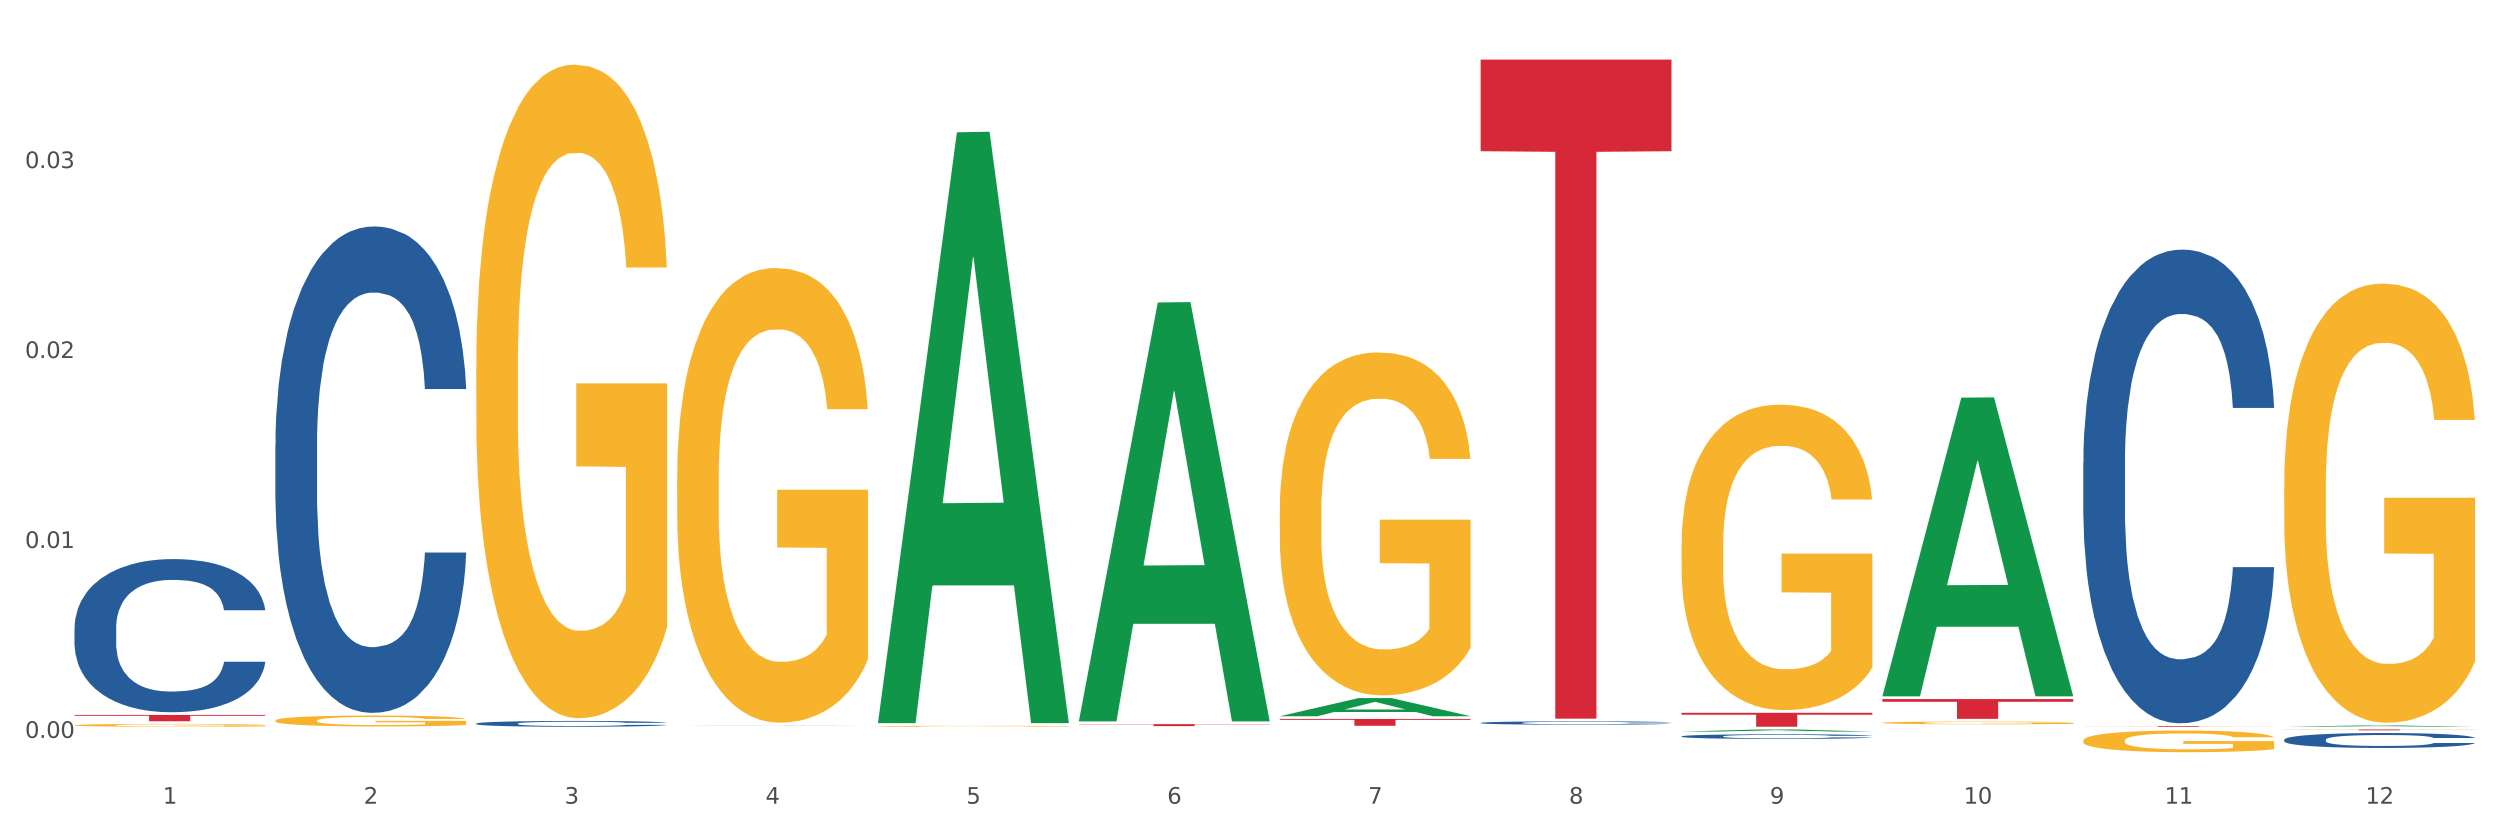 <?xml version="1.0" encoding="utf-8" standalone="no"?>
<!DOCTYPE svg PUBLIC "-//W3C//DTD SVG 1.1//EN"
  "http://www.w3.org/Graphics/SVG/1.1/DTD/svg11.dtd">
<svg xmlns:xlink="http://www.w3.org/1999/xlink" width="1080pt" height="360pt" viewBox="0 0 1080 360" xmlns="http://www.w3.org/2000/svg" version="1.1">
 <rect x="0" y="0" width="1080" height="360" fill="#333333" stroke="none"/>
 <defs>
  <style type="text/css">*{stroke-linejoin: round; stroke-linecap: butt}</style>
 </defs>
 <g id="figure_1">
  <g id="patch_1">
   <path d="M 0 360 
L 1080 360 
L 1080 0 
L 0 0 
z
" style="fill: #ffffff; stroke: #ffffff; stroke-linejoin: miter"/>
  </g>
  <g id="axes_1">
   <g id="matplotlib.axis_1">
    <g id="xtick_1">
     <g id="text_1">
      <!-- 1 -->
      <g style="fill: #4d4d4d" transform="translate(70.342 347.204) scale(0.096 -0.096)">
       <defs>
        <path id="DejaVuSans-31" d="M 794 531 
L 1825 531 
L 1825 4091 
L 703 3866 
L 703 4441 
L 1819 4666 
L 2450 4666 
L 2450 531 
L 3481 531 
L 3481 0 
L 794 0 
L 794 531 
z
" transform="scale(0.016)"/>
       </defs>
       <use xlink:href="#DejaVuSans-31"/>
      </g>
     </g>
    </g>
    <g id="xtick_2">
     <g id="text_2">
      <!-- 2 -->
      <g style="fill: #4d4d4d" transform="translate(157.122 347.204) scale(0.096 -0.096)">
       <defs>
        <path id="DejaVuSans-32" d="M 1228 531 
L 3431 531 
L 3431 0 
L 469 0 
L 469 531 
Q 828 903 1448 1529 
Q 2069 2156 2228 2338 
Q 2531 2678 2651 2914 
Q 2772 3150 2772 3378 
Q 2772 3750 2511 3984 
Q 2250 4219 1831 4219 
Q 1534 4219 1204 4116 
Q 875 4013 500 3803 
L 500 4441 
Q 881 4594 1212 4672 
Q 1544 4750 1819 4750 
Q 2544 4750 2975 4387 
Q 3406 4025 3406 3419 
Q 3406 3131 3298 2873 
Q 3191 2616 2906 2266 
Q 2828 2175 2409 1742 
Q 1991 1309 1228 531 
z
" transform="scale(0.016)"/>
       </defs>
       <use xlink:href="#DejaVuSans-32"/>
      </g>
     </g>
    </g>
    <g id="xtick_3">
     <g id="text_3">
      <!-- 3 -->
      <g style="fill: #4d4d4d" transform="translate(243.902 347.204) scale(0.096 -0.096)">
       <defs>
        <path id="DejaVuSans-33" d="M 2597 2516 
Q 3050 2419 3304 2112 
Q 3559 1806 3559 1356 
Q 3559 666 3084 287 
Q 2609 -91 1734 -91 
Q 1441 -91 1130 -33 
Q 819 25 488 141 
L 488 750 
Q 750 597 1062 519 
Q 1375 441 1716 441 
Q 2309 441 2620 675 
Q 2931 909 2931 1356 
Q 2931 1769 2642 2001 
Q 2353 2234 1838 2234 
L 1294 2234 
L 1294 2753 
L 1863 2753 
Q 2328 2753 2575 2939 
Q 2822 3125 2822 3475 
Q 2822 3834 2567 4026 
Q 2313 4219 1838 4219 
Q 1578 4219 1281 4162 
Q 984 4106 628 3988 
L 628 4550 
Q 988 4650 1302 4700 
Q 1616 4750 1894 4750 
Q 2613 4750 3031 4423 
Q 3450 4097 3450 3541 
Q 3450 3153 3228 2886 
Q 3006 2619 2597 2516 
z
" transform="scale(0.016)"/>
       </defs>
       <use xlink:href="#DejaVuSans-33"/>
      </g>
     </g>
    </g>
    <g id="xtick_4">
     <g id="text_4">
      <!-- 4 -->
      <g style="fill: #4d4d4d" transform="translate(330.683 347.204) scale(0.096 -0.096)">
       <defs>
        <path id="DejaVuSans-34" d="M 2419 4116 
L 825 1625 
L 2419 1625 
L 2419 4116 
z
M 2253 4666 
L 3047 4666 
L 3047 1625 
L 3713 1625 
L 3713 1100 
L 3047 1100 
L 3047 0 
L 2419 0 
L 2419 1100 
L 313 1100 
L 313 1709 
L 2253 4666 
z
" transform="scale(0.016)"/>
       </defs>
       <use xlink:href="#DejaVuSans-34"/>
      </g>
     </g>
    </g>
    <g id="xtick_5">
     <g id="text_5">
      <!-- 5 -->
      <g style="fill: #4d4d4d" transform="translate(417.463 347.204) scale(0.096 -0.096)">
       <defs>
        <path id="DejaVuSans-35" d="M 691 4666 
L 3169 4666 
L 3169 4134 
L 1269 4134 
L 1269 2991 
Q 1406 3038 1543 3061 
Q 1681 3084 1819 3084 
Q 2600 3084 3056 2656 
Q 3513 2228 3513 1497 
Q 3513 744 3044 326 
Q 2575 -91 1722 -91 
Q 1428 -91 1123 -41 
Q 819 9 494 109 
L 494 744 
Q 775 591 1075 516 
Q 1375 441 1709 441 
Q 2250 441 2565 725 
Q 2881 1009 2881 1497 
Q 2881 1984 2565 2268 
Q 2250 2553 1709 2553 
Q 1456 2553 1204 2497 
Q 953 2441 691 2322 
L 691 4666 
z
" transform="scale(0.016)"/>
       </defs>
       <use xlink:href="#DejaVuSans-35"/>
      </g>
     </g>
    </g>
    <g id="xtick_6">
     <g id="text_6">
      <!-- 6 -->
      <g style="fill: #4d4d4d" transform="translate(504.243 347.204) scale(0.096 -0.096)">
       <defs>
        <path id="DejaVuSans-36" d="M 2113 2584 
Q 1688 2584 1439 2293 
Q 1191 2003 1191 1497 
Q 1191 994 1439 701 
Q 1688 409 2113 409 
Q 2538 409 2786 701 
Q 3034 994 3034 1497 
Q 3034 2003 2786 2293 
Q 2538 2584 2113 2584 
z
M 3366 4563 
L 3366 3988 
Q 3128 4100 2886 4159 
Q 2644 4219 2406 4219 
Q 1781 4219 1451 3797 
Q 1122 3375 1075 2522 
Q 1259 2794 1537 2939 
Q 1816 3084 2150 3084 
Q 2853 3084 3261 2657 
Q 3669 2231 3669 1497 
Q 3669 778 3244 343 
Q 2819 -91 2113 -91 
Q 1303 -91 875 529 
Q 447 1150 447 2328 
Q 447 3434 972 4092 
Q 1497 4750 2381 4750 
Q 2619 4750 2861 4703 
Q 3103 4656 3366 4563 
z
" transform="scale(0.016)"/>
       </defs>
       <use xlink:href="#DejaVuSans-36"/>
      </g>
     </g>
    </g>
    <g id="xtick_7">
     <g id="text_7">
      <!-- 7 -->
      <g style="fill: #4d4d4d" transform="translate(591.024 347.204) scale(0.096 -0.096)">
       <defs>
        <path id="DejaVuSans-37" d="M 525 4666 
L 3525 4666 
L 3525 4397 
L 1831 0 
L 1172 0 
L 2766 4134 
L 525 4134 
L 525 4666 
z
" transform="scale(0.016)"/>
       </defs>
       <use xlink:href="#DejaVuSans-37"/>
      </g>
     </g>
    </g>
    <g id="xtick_8">
     <g id="text_8">
      <!-- 8 -->
      <g style="fill: #4d4d4d" transform="translate(677.804 347.204) scale(0.096 -0.096)">
       <defs>
        <path id="DejaVuSans-38" d="M 2034 2216 
Q 1584 2216 1326 1975 
Q 1069 1734 1069 1313 
Q 1069 891 1326 650 
Q 1584 409 2034 409 
Q 2484 409 2743 651 
Q 3003 894 3003 1313 
Q 3003 1734 2745 1975 
Q 2488 2216 2034 2216 
z
M 1403 2484 
Q 997 2584 770 2862 
Q 544 3141 544 3541 
Q 544 4100 942 4425 
Q 1341 4750 2034 4750 
Q 2731 4750 3128 4425 
Q 3525 4100 3525 3541 
Q 3525 3141 3298 2862 
Q 3072 2584 2669 2484 
Q 3125 2378 3379 2068 
Q 3634 1759 3634 1313 
Q 3634 634 3220 271 
Q 2806 -91 2034 -91 
Q 1263 -91 848 271 
Q 434 634 434 1313 
Q 434 1759 690 2068 
Q 947 2378 1403 2484 
z
M 1172 3481 
Q 1172 3119 1398 2916 
Q 1625 2713 2034 2713 
Q 2441 2713 2670 2916 
Q 2900 3119 2900 3481 
Q 2900 3844 2670 4047 
Q 2441 4250 2034 4250 
Q 1625 4250 1398 4047 
Q 1172 3844 1172 3481 
z
" transform="scale(0.016)"/>
       </defs>
       <use xlink:href="#DejaVuSans-38"/>
      </g>
     </g>
    </g>
    <g id="xtick_9">
     <g id="text_9">
      <!-- 9 -->
      <g style="fill: #4d4d4d" transform="translate(764.584 347.204) scale(0.096 -0.096)">
       <defs>
        <path id="DejaVuSans-39" d="M 703 97 
L 703 672 
Q 941 559 1184 500 
Q 1428 441 1663 441 
Q 2288 441 2617 861 
Q 2947 1281 2994 2138 
Q 2813 1869 2534 1725 
Q 2256 1581 1919 1581 
Q 1219 1581 811 2004 
Q 403 2428 403 3163 
Q 403 3881 828 4315 
Q 1253 4750 1959 4750 
Q 2769 4750 3195 4129 
Q 3622 3509 3622 2328 
Q 3622 1225 3098 567 
Q 2575 -91 1691 -91 
Q 1453 -91 1209 -44 
Q 966 3 703 97 
z
M 1959 2075 
Q 2384 2075 2632 2365 
Q 2881 2656 2881 3163 
Q 2881 3666 2632 3958 
Q 2384 4250 1959 4250 
Q 1534 4250 1286 3958 
Q 1038 3666 1038 3163 
Q 1038 2656 1286 2365 
Q 1534 2075 1959 2075 
z
" transform="scale(0.016)"/>
       </defs>
       <use xlink:href="#DejaVuSans-39"/>
      </g>
     </g>
    </g>
    <g id="xtick_10">
     <g id="text_10">
      <!-- 10 -->
      <g style="fill: #4d4d4d" transform="translate(848.311 347.204) scale(0.096 -0.096)">
       <defs>
        <path id="DejaVuSans-30" d="M 2034 4250 
Q 1547 4250 1301 3770 
Q 1056 3291 1056 2328 
Q 1056 1369 1301 889 
Q 1547 409 2034 409 
Q 2525 409 2770 889 
Q 3016 1369 3016 2328 
Q 3016 3291 2770 3770 
Q 2525 4250 2034 4250 
z
M 2034 4750 
Q 2819 4750 3233 4129 
Q 3647 3509 3647 2328 
Q 3647 1150 3233 529 
Q 2819 -91 2034 -91 
Q 1250 -91 836 529 
Q 422 1150 422 2328 
Q 422 3509 836 4129 
Q 1250 4750 2034 4750 
z
" transform="scale(0.016)"/>
       </defs>
       <use xlink:href="#DejaVuSans-31"/>
       <use xlink:href="#DejaVuSans-30" transform="translate(63.623 0)"/>
      </g>
     </g>
    </g>
    <g id="xtick_11">
     <g id="text_11">
      <!-- 11 -->
      <g style="fill: #4d4d4d" transform="translate(935.091 347.204) scale(0.096 -0.096)">
       <use xlink:href="#DejaVuSans-31"/>
       <use xlink:href="#DejaVuSans-31" transform="translate(63.623 0)"/>
      </g>
     </g>
    </g>
    <g id="xtick_12">
     <g id="text_12">
      <!-- 12 -->
      <g style="fill: #4d4d4d" transform="translate(1021.871 347.204) scale(0.096 -0.096)">
       <use xlink:href="#DejaVuSans-31"/>
       <use xlink:href="#DejaVuSans-32" transform="translate(63.623 0)"/>
      </g>
     </g>
    </g>
    <g id="xtick_13"/>
    <g id="xtick_14"/>
    <g id="xtick_15"/>
    <g id="xtick_16"/>
    <g id="xtick_17"/>
    <g id="xtick_18"/>
    <g id="xtick_19"/>
    <g id="xtick_20"/>
    <g id="xtick_21"/>
    <g id="xtick_22"/>
    <g id="xtick_23"/>
   </g>
   <g id="matplotlib.axis_2">
    <g id="ytick_1">
     <g id="text_13">
      <!-- 0.00 -->
      <g style="fill: #4d4d4d" transform="translate(10.8 318.768) scale(0.096 -0.096)">
       <defs>
        <path id="DejaVuSans-2e" d="M 684 794 
L 1344 794 
L 1344 0 
L 684 0 
L 684 794 
z
" transform="scale(0.016)"/>
       </defs>
       <use xlink:href="#DejaVuSans-30"/>
       <use xlink:href="#DejaVuSans-2e" transform="translate(63.623 0)"/>
       <use xlink:href="#DejaVuSans-30" transform="translate(95.41 0)"/>
       <use xlink:href="#DejaVuSans-30" transform="translate(159.033 0)"/>
      </g>
     </g>
    </g>
    <g id="ytick_2">
     <g id="text_14">
      <!-- 0.01 -->
      <g style="fill: #4d4d4d" transform="translate(10.8 236.717) scale(0.096 -0.096)">
       <use xlink:href="#DejaVuSans-30"/>
       <use xlink:href="#DejaVuSans-2e" transform="translate(63.623 0)"/>
       <use xlink:href="#DejaVuSans-30" transform="translate(95.41 0)"/>
       <use xlink:href="#DejaVuSans-31" transform="translate(159.033 0)"/>
      </g>
     </g>
    </g>
    <g id="ytick_3">
     <g id="text_15">
      <!-- 0.02 -->
      <g style="fill: #4d4d4d" transform="translate(10.8 154.667) scale(0.096 -0.096)">
       <use xlink:href="#DejaVuSans-30"/>
       <use xlink:href="#DejaVuSans-2e" transform="translate(63.623 0)"/>
       <use xlink:href="#DejaVuSans-30" transform="translate(95.41 0)"/>
       <use xlink:href="#DejaVuSans-32" transform="translate(159.033 0)"/>
      </g>
     </g>
    </g>
    <g id="ytick_4">
     <g id="text_16">
      <!-- 0.03 -->
      <g style="fill: #4d4d4d" transform="translate(10.8 72.616) scale(0.096 -0.096)">
       <use xlink:href="#DejaVuSans-30"/>
       <use xlink:href="#DejaVuSans-2e" transform="translate(63.623 0)"/>
       <use xlink:href="#DejaVuSans-30" transform="translate(95.41 0)"/>
       <use xlink:href="#DejaVuSans-33" transform="translate(159.033 0)"/>
      </g>
     </g>
    </g>
    <g id="ytick_5"/>
    <g id="ytick_6"/>
    <g id="ytick_7"/>
    <g id="ytick_8"/>
   </g>
   <g id="PolyCollection_1">
    <path d="M 292.516 313.496 
L 292.601 313.496 
L 326.597 313.371 
L 340.706 313.371 
L 374.957 313.496 
L 358.639 313.496 
L 351.245 313.467 
L 316.144 313.467 
L 315.889 313.467 
L 308.749 313.496 
L 292.516 313.496 
L 292.516 313.496 
L 320.563 313.449 
L 346.825 313.449 
L 333.822 313.398 
L 333.652 313.397 
L 333.482 313.398 
L 320.478 313.449 
L 320.563 313.449 
L 292.516 313.496 
z
" clip-path="url(#pcd82ab4c96)" style="fill: #109648"/>
    <path d="M 813.198 301.985 
L 895.639 301.985 
L 895.639 303.177 
L 863.21 303.185 
L 863.21 310.564 
L 845.432 310.564 
L 845.432 303.185 
L 813.198 303.177 
L 813.198 301.993 
L 813.198 301.985 
z
" clip-path="url(#pcd82ab4c96)" style="fill: #d62839"/>
    <path d="M 726.418 307.932 
L 808.859 307.932 
L 808.859 308.77 
L 776.429 308.775 
L 776.429 313.963 
L 758.652 313.963 
L 758.652 308.775 
L 726.418 308.77 
L 726.418 307.937 
L 726.418 307.932 
z
" clip-path="url(#pcd82ab4c96)" style="fill: #d62839"/>
    <path d="M 639.637 25.759 
L 722.079 25.759 
L 722.079 65.324 
L 689.649 65.591 
L 689.649 310.464 
L 671.872 310.464 
L 671.872 65.591 
L 639.637 65.324 
L 639.637 26.027 
L 639.637 25.759 
z
" clip-path="url(#pcd82ab4c96)" style="fill: #d62839"/>
    <path d="M 552.857 310.574 
L 635.298 310.574 
L 635.298 310.986 
L 602.869 310.988 
L 602.869 313.537 
L 585.091 313.537 
L 585.091 310.988 
L 552.857 310.986 
L 552.857 310.577 
L 552.857 310.574 
z
" clip-path="url(#pcd82ab4c96)" style="fill: #d62839"/>
    <path d="M 466.077 312.814 
L 548.518 312.814 
L 548.518 312.934 
L 516.088 312.935 
L 516.088 313.676 
L 498.311 313.676 
L 498.311 312.935 
L 466.077 312.934 
L 466.077 312.815 
L 466.077 312.814 
z
" clip-path="url(#pcd82ab4c96)" style="fill: #d62839"/>
    <path d="M 32.175 271.252 
L 32.272 271.191 
L 32.272 269.499 
L 32.565 267.203 
L 33.637 262.973 
L 35.001 259.771 
L 37.34 256.025 
L 38.607 254.454 
L 40.263 252.701 
L 43.674 249.861 
L 47.572 247.444 
L 50.3 246.115 
L 52.347 245.269 
L 56.927 243.758 
L 59.558 243.094 
L 62.287 242.55 
L 64.625 242.187 
L 68.523 241.764 
L 71.642 241.583 
L 75.247 241.523 
L 78.268 241.583 
L 82.263 241.825 
L 88.11 242.55 
L 90.352 242.973 
L 93.373 243.698 
L 96.491 244.665 
L 99.025 245.631 
L 101.948 247.021 
L 104.969 248.834 
L 107.892 251.13 
L 109.939 253.245 
L 111.595 255.481 
L 113.057 258.2 
L 114.129 261.161 
L 114.616 263.638 
L 96.783 263.638 
L 96.296 261.402 
L 95.322 258.985 
L 94.347 257.354 
L 93.275 256.025 
L 91.619 254.514 
L 90.157 253.547 
L 87.721 252.399 
L 85.479 251.674 
L 83.628 251.251 
L 81.386 250.888 
L 76.611 250.526 
L 73.201 250.526 
L 71.057 250.647 
L 68.426 250.949 
L 66.184 251.372 
L 63.553 252.097 
L 61.507 252.882 
L 59.461 253.91 
L 58.291 254.635 
L 56.537 255.964 
L 55.368 257.052 
L 53.809 258.925 
L 52.932 260.254 
L 51.372 263.699 
L 50.69 266.236 
L 50.398 267.989 
L 50.203 269.922 
L 50.203 279.349 
L 50.788 283.579 
L 51.275 285.391 
L 52.054 287.446 
L 53.516 290.104 
L 55.66 292.703 
L 57.901 294.576 
L 59.753 295.724 
L 61.507 296.57 
L 63.261 297.235 
L 65.405 297.839 
L 67.159 298.201 
L 69.79 298.564 
L 72.908 298.745 
L 75.345 298.745 
L 80.314 298.443 
L 82.556 298.141 
L 84.7 297.718 
L 87.038 297.053 
L 88.89 296.328 
L 89.962 295.784 
L 91.716 294.636 
L 93.08 293.428 
L 94.25 292.038 
L 95.029 290.83 
L 95.906 289.017 
L 96.588 286.962 
L 96.783 285.875 
L 114.616 285.875 
L 114.227 288.05 
L 113.544 290.165 
L 112.18 293.005 
L 111.108 294.636 
L 109.452 296.63 
L 107.697 298.322 
L 105.261 300.195 
L 103.02 301.585 
L 100.681 302.794 
L 98.148 303.881 
L 93.567 305.392 
L 91.911 305.815 
L 88.403 306.54 
L 85.674 306.963 
L 81.679 307.386 
L 77.586 307.628 
L 73.298 307.688 
L 69.498 307.567 
L 65.307 307.205 
L 62.676 306.842 
L 59.753 306.298 
L 56.342 305.452 
L 53.126 304.425 
L 50.105 303.217 
L 47.279 301.827 
L 44.648 300.256 
L 41.238 297.658 
L 38.704 295.12 
L 36.853 292.763 
L 35.586 290.769 
L 34.319 288.231 
L 33.637 286.479 
L 32.565 282.249 
L 32.175 278.322 
L 32.175 271.252 
z
" clip-path="url(#pcd82ab4c96)" style="fill: #255c99"/>
    <path d="M 118.955 192.243 
L 119.053 192.051 
L 119.053 186.678 
L 119.345 179.385 
L 120.417 165.952 
L 121.781 155.781 
L 124.12 143.883 
L 125.387 138.894 
L 127.044 133.328 
L 130.454 124.309 
L 134.352 116.633 
L 137.081 112.411 
L 139.127 109.724 
L 143.707 104.926 
L 146.338 102.815 
L 149.067 101.088 
L 151.406 99.937 
L 155.304 98.594 
L 158.422 98.018 
L 162.028 97.826 
L 165.048 98.018 
L 169.044 98.786 
L 174.891 101.088 
L 177.132 102.432 
L 180.153 104.735 
L 183.271 107.805 
L 185.805 110.875 
L 188.728 115.289 
L 191.749 121.046 
L 194.673 128.339 
L 196.719 135.055 
L 198.376 142.156 
L 199.837 150.792 
L 200.909 160.195 
L 201.397 168.063 
L 183.564 168.063 
L 183.076 160.963 
L 182.102 153.286 
L 181.127 148.105 
L 180.055 143.883 
L 178.399 139.085 
L 176.937 136.015 
L 174.501 132.369 
L 172.26 130.066 
L 170.408 128.723 
L 168.167 127.571 
L 163.392 126.42 
L 159.981 126.42 
L 157.837 126.804 
L 155.206 127.763 
L 152.965 129.106 
L 150.334 131.409 
L 148.287 133.904 
L 146.241 137.166 
L 145.071 139.469 
L 143.317 143.691 
L 142.148 147.145 
L 140.589 153.094 
L 139.712 157.316 
L 138.153 168.255 
L 137.471 176.315 
L 137.178 181.88 
L 136.983 188.021 
L 136.983 217.958 
L 137.568 231.391 
L 138.055 237.149 
L 138.835 243.673 
L 140.297 252.117 
L 142.44 260.369 
L 144.682 266.318 
L 146.533 269.964 
L 148.287 272.651 
L 150.041 274.762 
L 152.185 276.681 
L 153.939 277.832 
L 156.57 278.984 
L 159.689 279.559 
L 162.125 279.559 
L 167.095 278.6 
L 169.336 277.64 
L 171.48 276.297 
L 173.819 274.186 
L 175.67 271.883 
L 176.742 270.156 
L 178.496 266.51 
L 179.861 262.672 
L 181.03 258.258 
L 181.81 254.42 
L 182.687 248.663 
L 183.369 242.138 
L 183.564 238.684 
L 201.397 238.684 
L 201.007 245.592 
L 200.325 252.309 
L 198.96 261.329 
L 197.889 266.51 
L 196.232 272.843 
L 194.478 278.216 
L 192.042 284.165 
L 189.8 288.579 
L 187.462 292.417 
L 184.928 295.871 
L 180.348 300.669 
L 178.691 302.012 
L 175.183 304.315 
L 172.454 305.658 
L 168.459 307.002 
L 164.366 307.769 
L 160.079 307.961 
L 156.278 307.578 
L 152.088 306.426 
L 149.457 305.275 
L 146.533 303.548 
L 143.123 300.861 
L 139.907 297.599 
L 136.886 293.76 
L 134.06 289.347 
L 131.429 284.357 
L 128.018 276.105 
L 125.484 268.045 
L 123.633 260.561 
L 122.366 254.228 
L 121.099 246.168 
L 120.417 240.603 
L 119.345 227.17 
L 118.955 214.696 
L 118.955 192.243 
z
" clip-path="url(#pcd82ab4c96)" style="fill: #255c99"/>
    <path d="M 205.736 312.58 
L 205.833 312.578 
L 205.833 312.514 
L 206.125 312.426 
L 207.197 312.266 
L 208.562 312.144 
L 210.9 312.002 
L 212.167 311.942 
L 213.824 311.876 
L 217.235 311.768 
L 221.133 311.676 
L 223.861 311.626 
L 225.907 311.594 
L 230.488 311.536 
L 233.119 311.511 
L 235.847 311.491 
L 238.186 311.477 
L 242.084 311.461 
L 245.202 311.454 
L 248.808 311.452 
L 251.829 311.454 
L 255.824 311.463 
L 261.671 311.491 
L 263.912 311.507 
L 266.933 311.534 
L 270.052 311.571 
L 272.585 311.608 
L 275.509 311.66 
L 278.53 311.729 
L 281.453 311.816 
L 283.499 311.897 
L 285.156 311.981 
L 286.618 312.085 
L 287.69 312.197 
L 288.177 312.291 
L 270.344 312.291 
L 269.857 312.206 
L 268.882 312.114 
L 267.908 312.053 
L 266.836 312.002 
L 265.179 311.945 
L 263.717 311.908 
L 261.281 311.864 
L 259.04 311.837 
L 257.188 311.821 
L 254.947 311.807 
L 250.172 311.793 
L 246.761 311.793 
L 244.618 311.798 
L 241.986 311.809 
L 239.745 311.825 
L 237.114 311.853 
L 235.068 311.883 
L 233.021 311.922 
L 231.852 311.949 
L 230.098 312 
L 228.928 312.041 
L 227.369 312.112 
L 226.492 312.163 
L 224.933 312.293 
L 224.251 312.39 
L 223.959 312.456 
L 223.764 312.53 
L 223.764 312.887 
L 224.348 313.048 
L 224.836 313.117 
L 225.615 313.195 
L 227.077 313.296 
L 229.221 313.394 
L 231.462 313.465 
L 233.314 313.509 
L 235.068 313.541 
L 236.822 313.566 
L 238.966 313.589 
L 240.72 313.603 
L 243.351 313.617 
L 246.469 313.624 
L 248.905 313.624 
L 253.875 313.612 
L 256.116 313.601 
L 258.26 313.585 
L 260.599 313.559 
L 262.451 313.532 
L 263.523 313.511 
L 265.277 313.468 
L 266.641 313.422 
L 267.81 313.369 
L 268.59 313.323 
L 269.467 313.254 
L 270.149 313.176 
L 270.344 313.135 
L 288.177 313.135 
L 287.787 313.218 
L 287.105 313.298 
L 285.741 313.406 
L 284.669 313.468 
L 283.012 313.543 
L 281.258 313.608 
L 278.822 313.679 
L 276.581 313.731 
L 274.242 313.777 
L 271.708 313.819 
L 267.128 313.876 
L 265.472 313.892 
L 261.963 313.92 
L 259.235 313.936 
L 255.239 313.952 
L 251.147 313.961 
L 246.859 313.963 
L 243.058 313.959 
L 238.868 313.945 
L 236.237 313.931 
L 233.314 313.91 
L 229.903 313.878 
L 226.687 313.839 
L 223.666 313.793 
L 220.84 313.741 
L 218.209 313.681 
L 214.798 313.582 
L 212.265 313.486 
L 210.413 313.397 
L 209.146 313.321 
L 207.88 313.225 
L 207.197 313.158 
L 206.125 312.998 
L 205.736 312.848 
L 205.736 312.58 
z
" clip-path="url(#pcd82ab4c96)" style="fill: #255c99"/>
    <path d="M 639.637 312.275 
L 639.735 312.274 
L 639.735 312.237 
L 640.027 312.186 
L 641.099 312.093 
L 642.463 312.023 
L 644.802 311.94 
L 646.069 311.906 
L 647.726 311.867 
L 651.136 311.805 
L 655.034 311.751 
L 657.763 311.722 
L 659.809 311.703 
L 664.389 311.67 
L 667.02 311.656 
L 669.749 311.644 
L 672.088 311.636 
L 675.986 311.626 
L 679.104 311.622 
L 682.71 311.621 
L 685.73 311.622 
L 689.726 311.628 
L 695.573 311.644 
L 697.814 311.653 
L 700.835 311.669 
L 703.953 311.69 
L 706.487 311.711 
L 709.41 311.742 
L 712.431 311.782 
L 715.355 311.832 
L 717.401 311.879 
L 719.058 311.928 
L 720.519 311.988 
L 721.591 312.053 
L 722.079 312.108 
L 704.246 312.108 
L 703.758 312.058 
L 702.784 312.005 
L 701.809 311.969 
L 700.737 311.94 
L 699.081 311.907 
L 697.619 311.886 
L 695.183 311.86 
L 692.942 311.844 
L 691.09 311.835 
L 688.849 311.827 
L 684.074 311.819 
L 680.663 311.819 
L 678.519 311.822 
L 675.888 311.828 
L 673.647 311.838 
L 671.016 311.854 
L 668.969 311.871 
L 666.923 311.894 
L 665.754 311.91 
L 663.999 311.939 
L 662.83 311.963 
L 661.271 312.004 
L 660.394 312.033 
L 658.835 312.109 
L 658.153 312.165 
L 657.86 312.203 
L 657.665 312.246 
L 657.665 312.453 
L 658.25 312.546 
L 658.737 312.586 
L 659.517 312.631 
L 660.979 312.69 
L 663.122 312.747 
L 665.364 312.788 
L 667.215 312.814 
L 668.969 312.832 
L 670.723 312.847 
L 672.867 312.86 
L 674.621 312.868 
L 677.252 312.876 
L 680.371 312.88 
L 682.807 312.88 
L 687.777 312.873 
L 690.018 312.867 
L 692.162 312.858 
L 694.501 312.843 
L 696.352 312.827 
L 697.424 312.815 
L 699.178 312.79 
L 700.543 312.763 
L 701.712 312.733 
L 702.492 312.706 
L 703.369 312.666 
L 704.051 312.621 
L 704.246 312.597 
L 722.079 312.597 
L 721.689 312.645 
L 721.007 312.691 
L 719.642 312.754 
L 718.571 312.79 
L 716.914 312.834 
L 715.16 312.871 
L 712.724 312.912 
L 710.482 312.943 
L 708.144 312.969 
L 705.61 312.993 
L 701.03 313.026 
L 699.373 313.036 
L 695.865 313.052 
L 693.136 313.061 
L 689.141 313.07 
L 685.048 313.076 
L 680.761 313.077 
L 676.96 313.074 
L 672.77 313.066 
L 670.139 313.058 
L 667.215 313.046 
L 663.805 313.028 
L 660.589 313.005 
L 657.568 312.978 
L 654.742 312.948 
L 652.111 312.913 
L 648.7 312.856 
L 646.166 312.8 
L 644.315 312.748 
L 643.048 312.705 
L 641.781 312.649 
L 641.099 312.61 
L 640.027 312.517 
L 639.637 312.431 
L 639.637 312.275 
z
" clip-path="url(#pcd82ab4c96)" style="fill: #255c99"/>
    <path d="M 726.418 318.102 
L 726.515 318.101 
L 726.515 318.049 
L 726.807 317.98 
L 727.879 317.852 
L 729.244 317.756 
L 731.582 317.642 
L 732.849 317.595 
L 734.506 317.542 
L 737.917 317.456 
L 741.815 317.383 
L 744.543 317.343 
L 746.589 317.317 
L 751.17 317.272 
L 753.801 317.252 
L 756.529 317.235 
L 758.868 317.224 
L 762.766 317.211 
L 765.884 317.206 
L 769.49 317.204 
L 772.511 317.206 
L 776.506 317.213 
L 782.353 317.235 
L 784.594 317.248 
L 787.615 317.27 
L 790.734 317.299 
L 793.267 317.328 
L 796.191 317.37 
L 799.212 317.425 
L 802.135 317.494 
L 804.181 317.558 
L 805.838 317.626 
L 807.3 317.708 
L 808.372 317.798 
L 808.859 317.872 
L 791.026 317.872 
L 790.539 317.805 
L 789.564 317.732 
L 788.59 317.682 
L 787.518 317.642 
L 785.861 317.597 
L 784.399 317.567 
L 781.963 317.533 
L 779.722 317.511 
L 777.87 317.498 
L 775.629 317.487 
L 770.854 317.476 
L 767.443 317.476 
L 765.3 317.48 
L 762.668 317.489 
L 760.427 317.502 
L 757.796 317.524 
L 755.75 317.547 
L 753.703 317.578 
L 752.534 317.6 
L 750.78 317.641 
L 749.61 317.673 
L 748.051 317.73 
L 747.174 317.77 
L 745.615 317.874 
L 744.933 317.951 
L 744.641 318.004 
L 744.446 318.062 
L 744.446 318.347 
L 745.03 318.475 
L 745.518 318.53 
L 746.297 318.592 
L 747.759 318.672 
L 749.903 318.75 
L 752.144 318.807 
L 753.996 318.842 
L 755.75 318.867 
L 757.504 318.887 
L 759.648 318.906 
L 761.402 318.917 
L 764.033 318.928 
L 767.151 318.933 
L 769.587 318.933 
L 774.557 318.924 
L 776.798 318.915 
L 778.942 318.902 
L 781.281 318.882 
L 783.133 318.86 
L 784.205 318.844 
L 785.959 318.809 
L 787.323 318.772 
L 788.492 318.73 
L 789.272 318.694 
L 790.149 318.639 
L 790.831 318.577 
L 791.026 318.544 
L 808.859 318.544 
L 808.469 318.61 
L 807.787 318.674 
L 806.423 318.76 
L 805.351 318.809 
L 803.694 318.869 
L 801.94 318.92 
L 799.504 318.977 
L 797.263 319.019 
L 794.924 319.055 
L 792.39 319.088 
L 787.81 319.134 
L 786.154 319.147 
L 782.645 319.169 
L 779.917 319.181 
L 775.921 319.194 
L 771.829 319.201 
L 767.541 319.203 
L 763.74 319.2 
L 759.55 319.189 
L 756.919 319.178 
L 753.996 319.161 
L 750.585 319.136 
L 747.369 319.105 
L 744.348 319.068 
L 741.522 319.026 
L 738.891 318.979 
L 735.48 318.9 
L 732.947 318.823 
L 731.095 318.752 
L 729.828 318.692 
L 728.562 318.615 
L 727.879 318.562 
L 726.807 318.435 
L 726.418 318.316 
L 726.418 318.102 
z
" clip-path="url(#pcd82ab4c96)" style="fill: #255c99"/>
    <path d="M 899.978 313.629 
L 982.42 313.629 
L 982.42 313.675 
L 949.99 313.676 
L 949.99 313.963 
L 932.213 313.963 
L 932.213 313.676 
L 899.978 313.675 
L 899.978 313.629 
L 899.978 313.629 
z
" clip-path="url(#pcd82ab4c96)" style="fill: #d62839"/>
    <path d="M 899.978 199.776 
L 900.076 199.589 
L 900.076 194.356 
L 900.368 187.254 
L 901.44 174.172 
L 902.804 164.266 
L 905.143 152.679 
L 906.41 147.82 
L 908.067 142.4 
L 911.477 133.616 
L 915.375 126.14 
L 918.104 122.029 
L 920.15 119.412 
L 924.73 114.74 
L 927.361 112.684 
L 930.09 111.002 
L 932.429 109.881 
L 936.327 108.573 
L 939.445 108.012 
L 943.051 107.825 
L 946.071 108.012 
L 950.067 108.76 
L 955.914 111.002 
L 958.155 112.31 
L 961.176 114.553 
L 964.294 117.543 
L 966.828 120.534 
L 969.751 124.832 
L 972.772 130.439 
L 975.696 137.541 
L 977.742 144.082 
L 979.399 150.997 
L 980.86 159.407 
L 981.932 168.565 
L 982.42 176.227 
L 964.587 176.227 
L 964.099 169.312 
L 963.125 161.837 
L 962.15 156.791 
L 961.078 152.679 
L 959.422 148.007 
L 957.96 145.016 
L 955.524 141.466 
L 953.283 139.223 
L 951.431 137.915 
L 949.19 136.793 
L 944.415 135.672 
L 941.004 135.672 
L 938.86 136.046 
L 936.229 136.98 
L 933.988 138.288 
L 931.357 140.531 
L 929.31 142.961 
L 927.264 146.138 
L 926.095 148.381 
L 924.34 152.492 
L 923.171 155.856 
L 921.612 161.65 
L 920.735 165.761 
L 919.176 176.414 
L 918.494 184.264 
L 918.201 189.684 
L 918.006 195.664 
L 918.006 224.819 
L 918.591 237.902 
L 919.078 243.508 
L 919.858 249.863 
L 921.32 258.086 
L 923.463 266.122 
L 925.705 271.916 
L 927.556 275.467 
L 929.31 278.083 
L 931.064 280.139 
L 933.208 282.008 
L 934.962 283.129 
L 937.593 284.251 
L 940.712 284.811 
L 943.148 284.811 
L 948.118 283.877 
L 950.359 282.942 
L 952.503 281.634 
L 954.842 279.578 
L 956.693 277.336 
L 957.765 275.654 
L 959.519 272.103 
L 960.884 268.365 
L 962.053 264.066 
L 962.833 260.329 
L 963.71 254.722 
L 964.392 248.368 
L 964.587 245.004 
L 982.42 245.004 
L 982.03 251.732 
L 981.348 258.273 
L 979.983 267.057 
L 978.912 272.103 
L 977.255 278.27 
L 975.501 283.503 
L 973.065 289.297 
L 970.823 293.595 
L 968.485 297.333 
L 965.951 300.697 
L 961.371 305.369 
L 959.714 306.678 
L 956.206 308.92 
L 953.477 310.229 
L 949.482 311.537 
L 945.389 312.284 
L 941.102 312.471 
L 937.301 312.098 
L 933.111 310.976 
L 930.48 309.855 
L 927.556 308.173 
L 924.146 305.556 
L 920.93 302.379 
L 917.909 298.641 
L 915.083 294.343 
L 912.452 289.484 
L 909.041 281.447 
L 906.507 273.598 
L 904.656 266.309 
L 903.389 260.142 
L 902.122 252.292 
L 901.44 246.872 
L 900.368 233.79 
L 899.978 221.642 
L 899.978 199.776 
z
" clip-path="url(#pcd82ab4c96)" style="fill: #255c99"/>
    <path d="M 118.955 311.3 
L 119.053 311.296 
L 119.053 311.14 
L 119.247 311.007 
L 120.221 310.683 
L 121.681 310.416 
L 122.751 310.274 
L 123.822 310.158 
L 125.087 310.041 
L 126.645 309.921 
L 129.467 309.744 
L 131.219 309.653 
L 133.361 309.558 
L 137.254 309.421 
L 140.077 309.343 
L 142.997 309.278 
L 147.766 309.201 
L 150.881 309.166 
L 154.19 309.14 
L 158.181 309.123 
L 161.198 309.119 
L 167.817 309.132 
L 173.462 309.171 
L 176.187 309.201 
L 179.691 309.252 
L 181.541 309.287 
L 184.558 309.356 
L 187.673 309.446 
L 189.814 309.524 
L 193.026 309.671 
L 195.459 309.817 
L 197.698 309.998 
L 198.866 310.123 
L 199.742 310.24 
L 200.521 310.373 
L 201.299 310.584 
L 183.779 310.584 
L 183.098 310.433 
L 182.027 310.291 
L 180.47 310.153 
L 179.107 310.067 
L 176.771 309.959 
L 174.63 309.89 
L 172.391 309.839 
L 169.666 309.796 
L 167.525 309.774 
L 164.507 309.757 
L 158.57 309.761 
L 154.579 309.796 
L 151.854 309.839 
L 150.102 309.877 
L 148.545 309.921 
L 146.793 309.981 
L 144.749 310.071 
L 143.289 310.153 
L 141.829 310.257 
L 140.661 310.36 
L 139.59 310.481 
L 138.714 310.61 
L 138.033 310.744 
L 137.449 310.908 
L 136.962 311.179 
L 136.962 311.77 
L 137.157 311.903 
L 137.643 312.08 
L 138.227 312.214 
L 139.201 312.373 
L 140.077 312.481 
L 141.731 312.636 
L 143.581 312.765 
L 145.041 312.847 
L 146.501 312.916 
L 149.031 313.011 
L 151.854 313.089 
L 154.287 313.136 
L 157.597 313.179 
L 159.835 313.196 
L 161.782 313.205 
L 166.551 313.205 
L 169.958 313.192 
L 173.754 313.162 
L 176.674 313.123 
L 179.107 313.076 
L 181.833 312.998 
L 183.585 312.925 
L 183.585 312.024 
L 162.171 312.02 
L 162.171 311.421 
L 201.397 311.421 
L 201.397 313.179 
L 199.742 313.27 
L 197.893 313.352 
L 195.946 313.425 
L 193.026 313.515 
L 189.522 313.602 
L 186.407 313.662 
L 183.098 313.714 
L 179.205 313.761 
L 174.143 313.804 
L 171.029 313.821 
L 167.135 313.834 
L 162.561 313.839 
L 158.57 313.83 
L 154.677 313.809 
L 150.589 313.77 
L 146.598 313.714 
L 143.581 313.658 
L 140.563 313.589 
L 137.351 313.498 
L 134.821 313.412 
L 132.874 313.334 
L 130.733 313.235 
L 128.397 313.106 
L 126.645 312.99 
L 125.087 312.869 
L 123.433 312.714 
L 122.265 312.58 
L 121.097 312.412 
L 120.415 312.287 
L 119.637 312.093 
L 119.053 311.821 
L 118.955 311.3 
z
" clip-path="url(#pcd82ab4c96)" style="fill: #f7b32b"/>
    <path d="M 32.175 308.846 
L 114.616 308.846 
L 114.616 309.226 
L 82.187 309.228 
L 82.187 311.581 
L 64.409 311.581 
L 64.409 309.228 
L 32.175 309.226 
L 32.175 308.848 
L 32.175 308.846 
z
" clip-path="url(#pcd82ab4c96)" style="fill: #d62839"/>
    <path d="M 986.759 210.171 
L 986.856 209.998 
L 986.856 203.76 
L 987.051 198.388 
L 988.024 185.392 
L 989.484 174.649 
L 990.555 168.931 
L 991.625 164.252 
L 992.891 159.574 
L 994.448 154.722 
L 997.271 147.618 
L 999.023 143.979 
L 1001.164 140.167 
L 1005.057 134.622 
L 1007.88 131.503 
L 1010.8 128.903 
L 1015.569 125.784 
L 1018.684 124.398 
L 1021.993 123.359 
L 1025.984 122.665 
L 1029.001 122.492 
L 1035.62 123.012 
L 1041.265 124.571 
L 1043.991 125.784 
L 1047.495 127.864 
L 1049.344 129.25 
L 1052.361 132.022 
L 1055.476 135.661 
L 1057.617 138.78 
L 1060.829 144.672 
L 1063.263 150.563 
L 1065.501 157.841 
L 1066.669 162.866 
L 1067.545 167.545 
L 1068.324 172.916 
L 1069.103 181.407 
L 1051.583 181.407 
L 1050.901 175.342 
L 1049.831 169.624 
L 1048.273 164.079 
L 1046.911 160.613 
L 1044.575 156.282 
L 1042.433 153.509 
L 1040.195 151.43 
L 1037.469 149.697 
L 1035.328 148.831 
L 1032.311 148.137 
L 1026.373 148.311 
L 1022.383 149.697 
L 1019.657 151.43 
L 1017.905 152.989 
L 1016.348 154.722 
L 1014.596 157.148 
L 1012.552 160.787 
L 1011.092 164.079 
L 1009.632 168.238 
L 1008.464 172.396 
L 1007.393 177.248 
L 1006.517 182.447 
L 1005.836 187.818 
L 1005.252 194.403 
L 1004.765 205.319 
L 1004.765 229.059 
L 1004.96 234.43 
L 1005.447 241.535 
L 1006.031 246.906 
L 1007.004 253.318 
L 1007.88 257.65 
L 1009.535 263.888 
L 1011.384 269.086 
L 1012.844 272.378 
L 1014.304 275.151 
L 1016.835 278.963 
L 1019.657 282.082 
L 1022.091 283.988 
L 1025.4 285.721 
L 1027.639 286.414 
L 1029.585 286.76 
L 1034.355 286.76 
L 1037.761 286.241 
L 1041.557 285.028 
L 1044.477 283.468 
L 1046.911 281.562 
L 1049.636 278.443 
L 1051.388 275.497 
L 1051.388 239.282 
L 1029.975 239.109 
L 1029.975 215.023 
L 1069.2 215.023 
L 1069.2 285.721 
L 1067.545 289.36 
L 1065.696 292.652 
L 1063.749 295.598 
L 1060.829 299.237 
L 1057.325 302.702 
L 1054.211 305.128 
L 1050.901 307.207 
L 1047.008 309.113 
L 1041.947 310.846 
L 1038.832 311.539 
L 1034.939 312.059 
L 1030.364 312.232 
L 1026.373 311.886 
L 1022.48 311.02 
L 1018.392 309.46 
L 1014.401 307.207 
L 1011.384 304.955 
L 1008.367 302.182 
L 1005.155 298.543 
L 1002.624 295.078 
L 1000.677 291.959 
L 998.536 287.973 
L 996.2 282.775 
L 994.448 278.097 
L 992.891 273.245 
L 991.236 267.007 
L 990.068 261.635 
L 988.9 254.877 
L 988.219 249.852 
L 987.44 242.055 
L 986.856 231.138 
L 986.759 210.171 
z
" clip-path="url(#pcd82ab4c96)" style="fill: #f7b32b"/>
    <path d="M 899.978 319.927 
L 900.076 319.919 
L 900.076 319.612 
L 900.27 319.348 
L 901.244 318.708 
L 902.704 318.179 
L 903.774 317.898 
L 904.845 317.668 
L 906.11 317.438 
L 907.668 317.199 
L 910.49 316.849 
L 912.242 316.67 
L 914.384 316.483 
L 918.277 316.21 
L 921.1 316.056 
L 924.02 315.929 
L 928.789 315.775 
L 931.904 315.707 
L 935.213 315.656 
L 939.204 315.622 
L 942.221 315.613 
L 948.84 315.639 
L 954.485 315.715 
L 957.21 315.775 
L 960.714 315.877 
L 962.564 315.946 
L 965.581 316.082 
L 968.696 316.261 
L 970.837 316.415 
L 974.049 316.704 
L 976.482 316.994 
L 978.721 317.352 
L 979.889 317.6 
L 980.765 317.83 
L 981.544 318.094 
L 982.322 318.512 
L 964.802 318.512 
L 964.121 318.214 
L 963.05 317.932 
L 961.493 317.659 
L 960.13 317.489 
L 957.794 317.276 
L 955.653 317.139 
L 953.414 317.037 
L 950.689 316.952 
L 948.548 316.909 
L 945.53 316.875 
L 939.593 316.883 
L 935.602 316.952 
L 932.877 317.037 
L 931.125 317.114 
L 929.568 317.199 
L 927.816 317.318 
L 925.772 317.497 
L 924.312 317.659 
L 922.852 317.864 
L 921.684 318.069 
L 920.613 318.307 
L 919.737 318.563 
L 919.056 318.828 
L 918.472 319.152 
L 917.985 319.689 
L 917.985 320.857 
L 918.18 321.121 
L 918.666 321.471 
L 919.25 321.735 
L 920.224 322.051 
L 921.1 322.264 
L 922.754 322.571 
L 924.604 322.826 
L 926.064 322.988 
L 927.524 323.125 
L 930.054 323.312 
L 932.877 323.466 
L 935.31 323.56 
L 938.62 323.645 
L 940.858 323.679 
L 942.805 323.696 
L 947.574 323.696 
L 950.981 323.671 
L 954.777 323.611 
L 957.697 323.534 
L 960.13 323.44 
L 962.856 323.287 
L 964.608 323.142 
L 964.608 321.36 
L 943.194 321.351 
L 943.194 320.166 
L 982.42 320.166 
L 982.42 323.645 
L 980.765 323.824 
L 978.916 323.986 
L 976.969 324.131 
L 974.049 324.31 
L 970.545 324.481 
L 967.43 324.6 
L 964.121 324.702 
L 960.228 324.796 
L 955.166 324.881 
L 952.052 324.915 
L 948.158 324.941 
L 943.584 324.95 
L 939.593 324.932 
L 935.7 324.89 
L 931.612 324.813 
L 927.621 324.702 
L 924.604 324.591 
L 921.586 324.455 
L 918.374 324.276 
L 915.844 324.105 
L 913.897 323.952 
L 911.756 323.756 
L 909.42 323.5 
L 907.668 323.27 
L 906.11 323.031 
L 904.456 322.724 
L 903.288 322.46 
L 902.12 322.127 
L 901.438 321.88 
L 900.66 321.496 
L 900.076 320.959 
L 899.978 319.927 
z
" clip-path="url(#pcd82ab4c96)" style="fill: #f7b32b"/>
    <path d="M 813.198 312.26 
L 813.295 312.259 
L 813.295 312.221 
L 813.49 312.188 
L 814.463 312.108 
L 815.923 312.042 
L 816.994 312.007 
L 818.065 311.978 
L 819.33 311.949 
L 820.887 311.919 
L 823.71 311.876 
L 825.462 311.853 
L 827.603 311.83 
L 831.497 311.796 
L 834.319 311.777 
L 837.239 311.761 
L 842.009 311.742 
L 845.123 311.733 
L 848.433 311.727 
L 852.423 311.723 
L 855.441 311.722 
L 862.059 311.725 
L 867.705 311.734 
L 870.43 311.742 
L 873.934 311.755 
L 875.783 311.763 
L 878.801 311.78 
L 881.915 311.802 
L 884.057 311.822 
L 887.269 311.858 
L 889.702 311.894 
L 891.941 311.939 
L 893.109 311.969 
L 893.985 311.998 
L 894.763 312.031 
L 895.542 312.083 
L 878.022 312.083 
L 877.341 312.046 
L 876.27 312.011 
L 874.713 311.977 
L 873.35 311.956 
L 871.014 311.929 
L 868.873 311.912 
L 866.634 311.899 
L 863.909 311.889 
L 861.767 311.883 
L 858.75 311.879 
L 852.813 311.88 
L 848.822 311.889 
L 846.097 311.899 
L 844.345 311.909 
L 842.787 311.919 
L 841.035 311.934 
L 838.991 311.957 
L 837.531 311.977 
L 836.071 312.002 
L 834.903 312.028 
L 833.833 312.058 
L 832.957 312.09 
L 832.275 312.123 
L 831.691 312.163 
L 831.205 312.23 
L 831.205 312.376 
L 831.399 312.409 
L 831.886 312.452 
L 832.47 312.485 
L 833.443 312.525 
L 834.319 312.551 
L 835.974 312.59 
L 837.823 312.622 
L 839.283 312.642 
L 840.743 312.659 
L 843.274 312.682 
L 846.097 312.701 
L 848.53 312.713 
L 851.839 312.724 
L 854.078 312.728 
L 856.025 312.73 
L 860.794 312.73 
L 864.201 312.727 
L 867.997 312.719 
L 870.917 312.71 
L 873.35 312.698 
L 876.075 312.679 
L 877.827 312.661 
L 877.827 312.439 
L 856.414 312.438 
L 856.414 312.29 
L 895.639 312.29 
L 895.639 312.724 
L 893.985 312.746 
L 892.135 312.766 
L 890.189 312.784 
L 887.269 312.807 
L 883.765 312.828 
L 880.65 312.843 
L 877.341 312.856 
L 873.447 312.867 
L 868.386 312.878 
L 865.271 312.882 
L 861.378 312.885 
L 856.803 312.887 
L 852.813 312.884 
L 848.919 312.879 
L 844.831 312.87 
L 840.841 312.856 
L 837.823 312.842 
L 834.806 312.825 
L 831.594 312.802 
L 829.063 312.781 
L 827.117 312.762 
L 824.975 312.738 
L 822.639 312.706 
L 820.887 312.677 
L 819.33 312.647 
L 817.675 312.609 
L 816.507 312.576 
L 815.339 312.534 
L 814.658 312.504 
L 813.879 312.456 
L 813.295 312.389 
L 813.198 312.26 
z
" clip-path="url(#pcd82ab4c96)" style="fill: #f7b32b"/>
    <path d="M 726.418 235.792 
L 726.515 235.672 
L 726.515 231.333 
L 726.71 227.597 
L 727.683 218.559 
L 729.143 211.087 
L 730.214 207.11 
L 731.284 203.856 
L 732.55 200.602 
L 734.107 197.228 
L 736.93 192.287 
L 738.682 189.756 
L 740.823 187.105 
L 744.716 183.248 
L 747.539 181.079 
L 750.459 179.272 
L 755.228 177.102 
L 758.343 176.138 
L 761.652 175.415 
L 765.643 174.933 
L 768.66 174.813 
L 775.279 175.174 
L 780.924 176.259 
L 783.65 177.102 
L 787.154 178.548 
L 789.003 179.513 
L 792.02 181.441 
L 795.135 183.972 
L 797.276 186.141 
L 800.488 190.238 
L 802.922 194.336 
L 805.16 199.397 
L 806.328 202.892 
L 807.204 206.146 
L 807.983 209.882 
L 808.762 215.787 
L 791.242 215.787 
L 790.56 211.569 
L 789.49 207.592 
L 787.932 203.736 
L 786.57 201.325 
L 784.234 198.313 
L 782.092 196.384 
L 779.854 194.938 
L 777.128 193.733 
L 774.987 193.13 
L 771.97 192.648 
L 766.032 192.769 
L 762.042 193.733 
L 759.316 194.938 
L 757.564 196.023 
L 756.007 197.228 
L 754.255 198.915 
L 752.211 201.446 
L 750.751 203.736 
L 749.291 206.628 
L 748.123 209.52 
L 747.052 212.895 
L 746.176 216.51 
L 745.495 220.246 
L 744.911 224.825 
L 744.424 232.418 
L 744.424 248.928 
L 744.619 252.664 
L 745.106 257.605 
L 745.69 261.341 
L 746.663 265.8 
L 747.539 268.813 
L 749.194 273.151 
L 751.043 276.766 
L 752.503 279.056 
L 753.963 280.984 
L 756.494 283.636 
L 759.316 285.805 
L 761.75 287.131 
L 765.059 288.336 
L 767.298 288.818 
L 769.244 289.059 
L 774.014 289.059 
L 777.42 288.697 
L 781.216 287.854 
L 784.136 286.769 
L 786.57 285.443 
L 789.295 283.274 
L 791.047 281.225 
L 791.047 256.038 
L 769.634 255.918 
L 769.634 239.166 
L 808.859 239.166 
L 808.859 288.336 
L 807.204 290.866 
L 805.355 293.156 
L 803.408 295.205 
L 800.488 297.736 
L 796.984 300.146 
L 793.87 301.833 
L 790.56 303.279 
L 786.667 304.605 
L 781.606 305.81 
L 778.491 306.292 
L 774.598 306.654 
L 770.023 306.774 
L 766.032 306.533 
L 762.139 305.931 
L 758.051 304.846 
L 754.06 303.279 
L 751.043 301.713 
L 748.026 299.784 
L 744.814 297.254 
L 742.283 294.843 
L 740.336 292.674 
L 738.195 289.902 
L 735.859 286.287 
L 734.107 283.033 
L 732.55 279.659 
L 730.895 275.32 
L 729.727 271.584 
L 728.559 266.884 
L 727.878 263.389 
L 727.099 257.966 
L 726.515 250.374 
L 726.418 235.792 
z
" clip-path="url(#pcd82ab4c96)" style="fill: #f7b32b"/>
    <path d="M 552.857 220.707 
L 552.954 220.572 
L 552.954 215.701 
L 553.149 211.507 
L 554.122 201.359 
L 555.582 192.971 
L 556.653 188.506 
L 557.724 184.853 
L 558.989 181.2 
L 560.546 177.411 
L 563.369 171.864 
L 565.121 169.023 
L 567.262 166.046 
L 571.156 161.716 
L 573.978 159.281 
L 576.898 157.252 
L 581.668 154.816 
L 584.782 153.734 
L 588.092 152.922 
L 592.082 152.381 
L 595.1 152.245 
L 601.718 152.651 
L 607.364 153.869 
L 610.089 154.816 
L 613.593 156.44 
L 615.442 157.522 
L 618.46 159.687 
L 621.574 162.528 
L 623.716 164.964 
L 626.928 169.564 
L 629.361 174.164 
L 631.6 179.847 
L 632.768 183.77 
L 633.644 187.424 
L 634.422 191.618 
L 635.201 198.248 
L 617.681 198.248 
L 617 193.512 
L 615.929 189.047 
L 614.372 184.718 
L 613.009 182.012 
L 610.673 178.629 
L 608.532 176.464 
L 606.293 174.841 
L 603.568 173.488 
L 601.426 172.811 
L 598.409 172.27 
L 592.472 172.405 
L 588.481 173.488 
L 585.756 174.841 
L 584.004 176.058 
L 582.446 177.411 
L 580.694 179.306 
L 578.65 182.147 
L 577.19 184.718 
L 575.73 187.965 
L 574.562 191.212 
L 573.492 195 
L 572.616 199.059 
L 571.934 203.254 
L 571.35 208.395 
L 570.864 216.919 
L 570.864 235.455 
L 571.058 239.649 
L 571.545 245.197 
L 572.129 249.391 
L 573.102 254.397 
L 573.978 257.78 
L 575.633 262.651 
L 577.482 266.71 
L 578.942 269.28 
L 580.402 271.445 
L 582.933 274.422 
L 585.756 276.857 
L 588.189 278.345 
L 591.498 279.698 
L 593.737 280.24 
L 595.684 280.51 
L 600.453 280.51 
L 603.86 280.104 
L 607.656 279.157 
L 610.576 277.94 
L 613.009 276.451 
L 615.734 274.016 
L 617.486 271.716 
L 617.486 243.438 
L 596.073 243.303 
L 596.073 224.496 
L 635.298 224.496 
L 635.298 279.698 
L 633.644 282.54 
L 631.794 285.11 
L 629.848 287.411 
L 626.928 290.252 
L 623.424 292.958 
L 620.309 294.852 
L 617 296.476 
L 613.106 297.964 
L 608.045 299.317 
L 604.93 299.858 
L 601.037 300.264 
L 596.462 300.399 
L 592.472 300.129 
L 588.578 299.452 
L 584.49 298.235 
L 580.5 296.476 
L 577.482 294.717 
L 574.465 292.552 
L 571.253 289.711 
L 568.722 287.005 
L 566.776 284.569 
L 564.634 281.457 
L 562.298 277.398 
L 560.546 273.745 
L 558.989 269.957 
L 557.334 265.086 
L 556.166 260.892 
L 554.998 255.615 
L 554.317 251.691 
L 553.538 245.603 
L 552.954 237.079 
L 552.857 220.707 
z
" clip-path="url(#pcd82ab4c96)" style="fill: #f7b32b"/>
    <path d="M 379.296 313.738 
L 379.394 313.738 
L 379.394 313.724 
L 379.588 313.712 
L 380.562 313.683 
L 382.022 313.66 
L 383.092 313.647 
L 384.163 313.637 
L 385.428 313.626 
L 386.986 313.616 
L 389.808 313.6 
L 391.56 313.592 
L 393.702 313.584 
L 397.595 313.571 
L 400.418 313.564 
L 403.338 313.559 
L 408.107 313.552 
L 411.222 313.549 
L 414.531 313.546 
L 418.522 313.545 
L 421.539 313.545 
L 428.158 313.546 
L 433.803 313.549 
L 436.528 313.552 
L 440.032 313.556 
L 441.882 313.559 
L 444.899 313.566 
L 448.014 313.574 
L 450.155 313.58 
L 453.367 313.593 
L 455.8 313.606 
L 458.039 313.623 
L 459.207 313.634 
L 460.083 313.644 
L 460.862 313.656 
L 461.64 313.675 
L 444.12 313.675 
L 443.439 313.661 
L 442.368 313.649 
L 440.811 313.636 
L 439.448 313.629 
L 437.112 313.619 
L 434.971 313.613 
L 432.732 313.608 
L 430.007 313.605 
L 427.866 313.603 
L 424.848 313.601 
L 418.911 313.601 
L 414.92 313.605 
L 412.195 313.608 
L 410.443 313.612 
L 408.886 313.616 
L 407.134 313.621 
L 405.09 313.629 
L 403.63 313.636 
L 402.17 313.645 
L 401.002 313.655 
L 399.931 313.665 
L 399.055 313.677 
L 398.374 313.689 
L 397.79 313.703 
L 397.303 313.727 
L 397.303 313.78 
L 397.498 313.791 
L 397.984 313.807 
L 398.568 313.819 
L 399.542 313.833 
L 400.418 313.843 
L 402.072 313.856 
L 403.922 313.868 
L 405.382 313.875 
L 406.842 313.881 
L 409.372 313.89 
L 412.195 313.897 
L 414.628 313.901 
L 417.938 313.905 
L 420.176 313.906 
L 422.123 313.907 
L 426.892 313.907 
L 430.299 313.906 
L 434.095 313.903 
L 437.015 313.9 
L 439.448 313.895 
L 442.174 313.889 
L 443.926 313.882 
L 443.926 313.802 
L 422.512 313.802 
L 422.512 313.749 
L 461.738 313.749 
L 461.738 313.905 
L 460.083 313.913 
L 458.234 313.92 
L 456.287 313.926 
L 453.367 313.934 
L 449.863 313.942 
L 446.748 313.947 
L 443.439 313.952 
L 439.546 313.956 
L 434.484 313.96 
L 431.37 313.962 
L 427.476 313.963 
L 422.902 313.963 
L 418.911 313.962 
L 415.018 313.96 
L 410.93 313.957 
L 406.939 313.952 
L 403.922 313.947 
L 400.904 313.941 
L 397.692 313.933 
L 395.162 313.925 
L 393.215 313.918 
L 391.074 313.91 
L 388.738 313.898 
L 386.986 313.888 
L 385.428 313.877 
L 383.774 313.863 
L 382.606 313.852 
L 381.438 313.837 
L 380.756 313.826 
L 379.978 313.808 
L 379.394 313.784 
L 379.296 313.738 
z
" clip-path="url(#pcd82ab4c96)" style="fill: #f7b32b"/>
    <path d="M 292.516 206.554 
L 292.613 206.375 
L 292.613 199.917 
L 292.808 194.356 
L 293.781 180.902 
L 295.241 169.78 
L 296.312 163.86 
L 297.383 159.017 
L 298.648 154.173 
L 300.205 149.15 
L 303.028 141.795 
L 304.78 138.028 
L 306.921 134.082 
L 310.815 128.341 
L 313.637 125.112 
L 316.557 122.422 
L 321.327 119.193 
L 324.441 117.758 
L 327.751 116.681 
L 331.741 115.964 
L 334.759 115.784 
L 341.377 116.322 
L 347.023 117.937 
L 349.748 119.193 
L 353.252 121.345 
L 355.101 122.78 
L 358.119 125.651 
L 361.233 129.418 
L 363.375 132.647 
L 366.587 138.746 
L 369.02 144.845 
L 371.259 152.379 
L 372.427 157.582 
L 373.303 162.425 
L 374.081 167.986 
L 374.86 176.776 
L 357.34 176.776 
L 356.659 170.497 
L 355.588 164.578 
L 354.031 158.837 
L 352.668 155.249 
L 350.332 150.765 
L 348.191 147.895 
L 345.952 145.742 
L 343.227 143.948 
L 341.085 143.051 
L 338.068 142.334 
L 332.131 142.513 
L 328.14 143.948 
L 325.415 145.742 
L 323.663 147.356 
L 322.105 149.15 
L 320.353 151.662 
L 318.309 155.429 
L 316.849 158.837 
L 315.389 163.143 
L 314.221 167.448 
L 313.151 172.471 
L 312.275 177.852 
L 311.593 183.413 
L 311.009 190.23 
L 310.523 201.531 
L 310.523 226.108 
L 310.717 231.669 
L 311.204 239.023 
L 311.788 244.584 
L 312.761 251.222 
L 313.637 255.706 
L 315.292 262.164 
L 317.141 267.546 
L 318.601 270.954 
L 320.061 273.825 
L 322.592 277.771 
L 325.415 281 
L 327.848 282.973 
L 331.157 284.767 
L 333.396 285.485 
L 335.343 285.844 
L 340.112 285.844 
L 343.519 285.305 
L 347.315 284.05 
L 350.235 282.435 
L 352.668 280.462 
L 355.393 277.233 
L 357.145 274.183 
L 357.145 236.691 
L 335.732 236.512 
L 335.732 211.577 
L 374.957 211.577 
L 374.957 284.767 
L 373.303 288.534 
L 371.453 291.943 
L 369.507 294.992 
L 366.587 298.759 
L 363.083 302.347 
L 359.968 304.859 
L 356.659 307.011 
L 352.765 308.984 
L 347.704 310.778 
L 344.589 311.496 
L 340.696 312.034 
L 336.121 312.213 
L 332.131 311.855 
L 328.237 310.958 
L 324.149 309.343 
L 320.159 307.011 
L 317.141 304.679 
L 314.124 301.809 
L 310.912 298.042 
L 308.381 294.454 
L 306.435 291.225 
L 304.293 287.099 
L 301.957 281.718 
L 300.205 276.874 
L 298.648 271.851 
L 296.993 265.393 
L 295.825 259.832 
L 294.657 252.836 
L 293.976 247.634 
L 293.197 239.562 
L 292.613 228.26 
L 292.516 206.554 
z
" clip-path="url(#pcd82ab4c96)" style="fill: #f7b32b"/>
    <path d="M 205.736 158.397 
L 205.833 158.139 
L 205.833 148.855 
L 206.028 140.86 
L 207.001 121.518 
L 208.461 105.529 
L 209.532 97.019 
L 210.602 90.056 
L 211.868 83.093 
L 213.425 75.872 
L 216.248 65.298 
L 218 59.883 
L 220.141 54.209 
L 224.034 45.956 
L 226.857 41.314 
L 229.777 37.446 
L 234.546 32.804 
L 237.661 30.741 
L 240.97 29.194 
L 244.961 28.162 
L 247.978 27.904 
L 254.597 28.678 
L 260.242 30.999 
L 262.968 32.804 
L 266.472 35.899 
L 268.321 37.962 
L 271.338 42.088 
L 274.453 47.504 
L 276.594 52.146 
L 279.806 60.914 
L 282.24 69.682 
L 284.478 80.514 
L 285.646 87.993 
L 286.522 94.956 
L 287.301 102.95 
L 288.08 115.587 
L 270.56 115.587 
L 269.878 106.561 
L 268.808 98.05 
L 267.25 89.798 
L 265.888 84.64 
L 263.552 78.193 
L 261.41 74.066 
L 259.172 70.972 
L 256.446 68.393 
L 254.305 67.103 
L 251.288 66.072 
L 245.35 66.33 
L 241.36 68.393 
L 238.634 70.972 
L 236.882 73.293 
L 235.325 75.872 
L 233.573 79.482 
L 231.529 84.898 
L 230.069 89.798 
L 228.609 95.987 
L 227.441 102.177 
L 226.37 109.397 
L 225.494 117.134 
L 224.813 125.129 
L 224.229 134.929 
L 223.742 151.176 
L 223.742 186.507 
L 223.937 194.501 
L 224.424 205.075 
L 225.008 213.069 
L 225.981 222.611 
L 226.857 229.059 
L 228.512 238.343 
L 230.361 246.079 
L 231.821 250.979 
L 233.281 255.106 
L 235.812 260.779 
L 238.634 265.421 
L 241.068 268.258 
L 244.377 270.837 
L 246.616 271.868 
L 248.562 272.384 
L 253.332 272.384 
L 256.738 271.611 
L 260.534 269.805 
L 263.454 267.484 
L 265.888 264.648 
L 268.613 260.005 
L 270.365 255.621 
L 270.365 201.722 
L 248.952 201.464 
L 248.952 165.618 
L 288.177 165.618 
L 288.177 270.837 
L 286.522 276.253 
L 284.673 281.152 
L 282.726 285.537 
L 279.806 290.952 
L 276.302 296.11 
L 273.188 299.721 
L 269.878 302.815 
L 265.985 305.652 
L 260.924 308.231 
L 257.809 309.263 
L 253.916 310.036 
L 249.341 310.294 
L 245.35 309.778 
L 241.457 308.489 
L 237.369 306.168 
L 233.378 302.815 
L 230.361 299.463 
L 227.344 295.336 
L 224.132 289.921 
L 221.601 284.763 
L 219.654 280.121 
L 217.513 274.189 
L 215.177 266.453 
L 213.425 259.49 
L 211.868 252.269 
L 210.213 242.985 
L 209.045 234.99 
L 207.877 224.932 
L 207.196 217.454 
L 206.417 205.848 
L 205.833 189.601 
L 205.736 158.397 
z
" clip-path="url(#pcd82ab4c96)" style="fill: #f7b32b"/>
    <path d="M 986.759 319.562 
L 986.856 319.556 
L 986.856 319.391 
L 987.148 319.167 
L 988.22 318.755 
L 989.585 318.443 
L 991.923 318.077 
L 993.19 317.924 
L 994.847 317.753 
L 998.258 317.477 
L 1002.156 317.241 
L 1004.884 317.111 
L 1006.93 317.029 
L 1011.511 316.882 
L 1014.142 316.817 
L 1016.87 316.764 
L 1019.209 316.728 
L 1023.107 316.687 
L 1026.225 316.669 
L 1029.831 316.664 
L 1032.852 316.669 
L 1036.847 316.693 
L 1042.694 316.764 
L 1044.935 316.805 
L 1047.956 316.876 
L 1051.075 316.97 
L 1053.608 317.064 
L 1056.532 317.2 
L 1059.553 317.376 
L 1062.476 317.6 
L 1064.522 317.806 
L 1066.179 318.024 
L 1067.641 318.29 
L 1068.713 318.578 
L 1069.2 318.82 
L 1051.367 318.82 
L 1050.88 318.602 
L 1049.905 318.366 
L 1048.931 318.207 
L 1047.859 318.077 
L 1046.202 317.93 
L 1044.74 317.836 
L 1042.304 317.724 
L 1040.063 317.653 
L 1038.211 317.612 
L 1035.97 317.577 
L 1031.195 317.541 
L 1027.784 317.541 
L 1025.641 317.553 
L 1023.009 317.583 
L 1020.768 317.624 
L 1018.137 317.695 
L 1016.091 317.771 
L 1014.044 317.871 
L 1012.875 317.942 
L 1011.121 318.072 
L 1009.951 318.178 
L 1008.392 318.36 
L 1007.515 318.49 
L 1005.956 318.826 
L 1005.274 319.073 
L 1004.982 319.244 
L 1004.787 319.432 
L 1004.787 320.352 
L 1005.371 320.764 
L 1005.859 320.941 
L 1006.638 321.141 
L 1008.1 321.4 
L 1010.244 321.654 
L 1012.485 321.836 
L 1014.337 321.948 
L 1016.091 322.031 
L 1017.845 322.095 
L 1019.989 322.154 
L 1021.743 322.19 
L 1024.374 322.225 
L 1027.492 322.243 
L 1029.928 322.243 
L 1034.898 322.213 
L 1037.139 322.184 
L 1039.283 322.142 
L 1041.622 322.078 
L 1043.474 322.007 
L 1044.546 321.954 
L 1046.3 321.842 
L 1047.664 321.724 
L 1048.833 321.589 
L 1049.613 321.471 
L 1050.49 321.294 
L 1051.172 321.094 
L 1051.367 320.988 
L 1069.2 320.988 
L 1068.81 321.2 
L 1068.128 321.406 
L 1066.764 321.683 
L 1065.692 321.842 
L 1064.035 322.036 
L 1062.281 322.201 
L 1059.845 322.384 
L 1057.604 322.52 
L 1055.265 322.637 
L 1052.731 322.743 
L 1048.151 322.891 
L 1046.495 322.932 
L 1042.986 323.003 
L 1040.258 323.044 
L 1036.262 323.085 
L 1032.17 323.109 
L 1027.882 323.115 
L 1024.081 323.103 
L 1019.891 323.067 
L 1017.26 323.032 
L 1014.337 322.979 
L 1010.926 322.897 
L 1007.71 322.796 
L 1004.689 322.679 
L 1001.863 322.543 
L 999.232 322.39 
L 995.821 322.137 
L 993.288 321.889 
L 991.436 321.659 
L 990.169 321.465 
L 988.903 321.218 
L 988.22 321.047 
L 987.148 320.634 
L 986.759 320.251 
L 986.759 319.562 
z
" clip-path="url(#pcd82ab4c96)" style="fill: #255c99"/>
    <path d="M 986.759 315.121 
L 1069.2 315.121 
L 1069.2 315.174 
L 1036.77 315.175 
L 1036.77 315.506 
L 1018.993 315.506 
L 1018.993 315.175 
L 986.759 315.174 
L 986.759 315.121 
L 986.759 315.121 
z
" clip-path="url(#pcd82ab4c96)" style="fill: #d62839"/>
    <path d="M 32.175 313.304 
L 32.272 313.303 
L 32.272 313.263 
L 32.467 313.228 
L 33.44 313.144 
L 34.9 313.075 
L 35.971 313.038 
L 37.042 313.008 
L 38.307 312.977 
L 39.864 312.946 
L 42.687 312.9 
L 44.439 312.877 
L 46.58 312.852 
L 50.474 312.816 
L 53.296 312.796 
L 56.216 312.779 
L 60.986 312.759 
L 64.1 312.75 
L 67.41 312.744 
L 71.4 312.739 
L 74.418 312.738 
L 81.036 312.741 
L 86.682 312.751 
L 89.407 312.759 
L 92.911 312.773 
L 94.76 312.782 
L 97.778 312.8 
L 100.892 312.823 
L 103.034 312.843 
L 106.246 312.881 
L 108.679 312.919 
L 110.918 312.966 
L 112.086 312.999 
L 112.962 313.029 
L 113.74 313.064 
L 114.519 313.118 
L 96.999 313.118 
L 96.318 313.079 
L 95.247 313.042 
L 93.69 313.007 
L 92.327 312.984 
L 89.991 312.956 
L 87.85 312.938 
L 85.611 312.925 
L 82.886 312.914 
L 80.744 312.908 
L 77.727 312.904 
L 71.79 312.905 
L 67.799 312.914 
L 65.074 312.925 
L 63.322 312.935 
L 61.764 312.946 
L 60.012 312.962 
L 57.968 312.985 
L 56.508 313.007 
L 55.048 313.033 
L 53.88 313.06 
L 52.81 313.092 
L 51.934 313.125 
L 51.252 313.16 
L 50.668 313.202 
L 50.182 313.273 
L 50.182 313.426 
L 50.376 313.461 
L 50.863 313.507 
L 51.447 313.541 
L 52.42 313.583 
L 53.296 313.611 
L 54.951 313.651 
L 56.8 313.685 
L 58.26 313.706 
L 59.72 313.724 
L 62.251 313.748 
L 65.074 313.768 
L 67.507 313.781 
L 70.816 313.792 
L 73.055 313.796 
L 75.002 313.799 
L 79.771 313.799 
L 83.178 313.795 
L 86.974 313.788 
L 89.894 313.777 
L 92.327 313.765 
L 95.052 313.745 
L 96.804 313.726 
L 96.804 313.492 
L 75.391 313.491 
L 75.391 313.336 
L 114.616 313.336 
L 114.616 313.792 
L 112.962 313.815 
L 111.112 313.837 
L 109.166 313.856 
L 106.246 313.879 
L 102.742 313.902 
L 99.627 313.917 
L 96.318 313.931 
L 92.424 313.943 
L 87.363 313.954 
L 84.248 313.959 
L 80.355 313.962 
L 75.78 313.963 
L 71.79 313.961 
L 67.896 313.955 
L 63.808 313.945 
L 59.818 313.931 
L 56.8 313.916 
L 53.783 313.898 
L 50.571 313.875 
L 48.04 313.852 
L 46.094 313.832 
L 43.952 313.807 
L 41.616 313.773 
L 39.864 313.743 
L 38.307 313.711 
L 36.652 313.671 
L 35.484 313.636 
L 34.316 313.593 
L 33.635 313.56 
L 32.856 313.51 
L 32.272 313.44 
L 32.175 313.304 
z
" clip-path="url(#pcd82ab4c96)" style="fill: #f7b32b"/>
    <path d="M 379.296 311.907 
L 379.381 311.667 
L 413.378 57.147 
L 427.486 56.907 
L 461.738 312.387 
L 445.419 312.387 
L 438.025 252.895 
L 402.924 252.895 
L 402.669 253.855 
L 395.53 312.387 
L 379.296 312.387 
L 379.296 311.907 
L 407.343 217.392 
L 433.606 217.152 
L 420.602 111.362 
L 420.432 110.882 
L 420.262 111.602 
L 407.258 217.152 
L 407.343 217.392 
L 379.296 311.907 
z
" clip-path="url(#pcd82ab4c96)" style="fill: #109648"/>
    <path d="M 466.077 311.316 
L 466.162 311.146 
L 500.158 130.669 
L 514.267 130.499 
L 548.518 311.657 
L 532.2 311.657 
L 524.805 269.471 
L 489.704 269.471 
L 489.449 270.152 
L 482.31 311.657 
L 466.077 311.657 
L 466.077 311.316 
L 494.124 244.296 
L 520.386 244.126 
L 507.382 169.112 
L 507.212 168.772 
L 507.042 169.282 
L 494.039 244.126 
L 494.124 244.296 
L 466.077 311.316 
z
" clip-path="url(#pcd82ab4c96)" style="fill: #109648"/>
    <path d="M 552.857 309.402 
L 552.942 309.394 
L 586.938 301.564 
L 601.047 301.557 
L 635.298 309.416 
L 618.98 309.416 
L 611.586 307.586 
L 576.485 307.586 
L 576.23 307.616 
L 569.09 309.416 
L 552.857 309.416 
L 552.857 309.402 
L 580.904 306.494 
L 607.166 306.487 
L 594.163 303.232 
L 593.993 303.217 
L 593.823 303.239 
L 580.819 306.487 
L 580.904 306.494 
L 552.857 309.402 
z
" clip-path="url(#pcd82ab4c96)" style="fill: #109648"/>
    <path d="M 726.418 316.045 
L 726.503 316.044 
L 760.499 315.121 
L 774.608 315.121 
L 808.859 316.047 
L 792.541 316.047 
L 785.146 315.831 
L 750.045 315.831 
L 749.79 315.835 
L 742.651 316.047 
L 726.418 316.047 
L 726.418 316.045 
L 754.465 315.702 
L 780.727 315.702 
L 767.723 315.318 
L 767.553 315.316 
L 767.383 315.319 
L 754.38 315.702 
L 754.465 315.702 
L 726.418 316.045 
z
" clip-path="url(#pcd82ab4c96)" style="fill: #109648"/>
    <path d="M 813.198 300.585 
L 813.283 300.463 
L 847.279 171.783 
L 861.388 171.662 
L 895.639 300.827 
L 879.321 300.827 
L 871.927 270.749 
L 836.826 270.749 
L 836.571 271.234 
L 829.431 300.827 
L 813.198 300.827 
L 813.198 300.585 
L 841.245 252.799 
L 867.507 252.678 
L 854.504 199.193 
L 854.334 198.95 
L 854.164 199.314 
L 841.16 252.678 
L 841.245 252.799 
L 813.198 300.585 
z
" clip-path="url(#pcd82ab4c96)" style="fill: #109648"/>
    <path d="M 986.759 313.962 
L 986.844 313.962 
L 1020.84 313.39 
L 1034.949 313.39 
L 1069.2 313.963 
L 1052.882 313.963 
L 1045.487 313.83 
L 1010.386 313.83 
L 1010.131 313.832 
L 1002.992 313.963 
L 986.759 313.963 
L 986.759 313.962 
L 1014.806 313.75 
L 1041.068 313.749 
L 1028.064 313.512 
L 1027.894 313.511 
L 1027.724 313.513 
L 1014.721 313.749 
L 1014.806 313.75 
L 986.759 313.962 
z
" clip-path="url(#pcd82ab4c96)" style="fill: #109648"/>
   </g>
  </g>
 </g>
 <defs>
  <clipPath id="pcd82ab4c96">
   <rect x="32.175" y="10.8" width="1037.025" height="329.109"/>
  </clipPath>
 </defs>
</svg>
